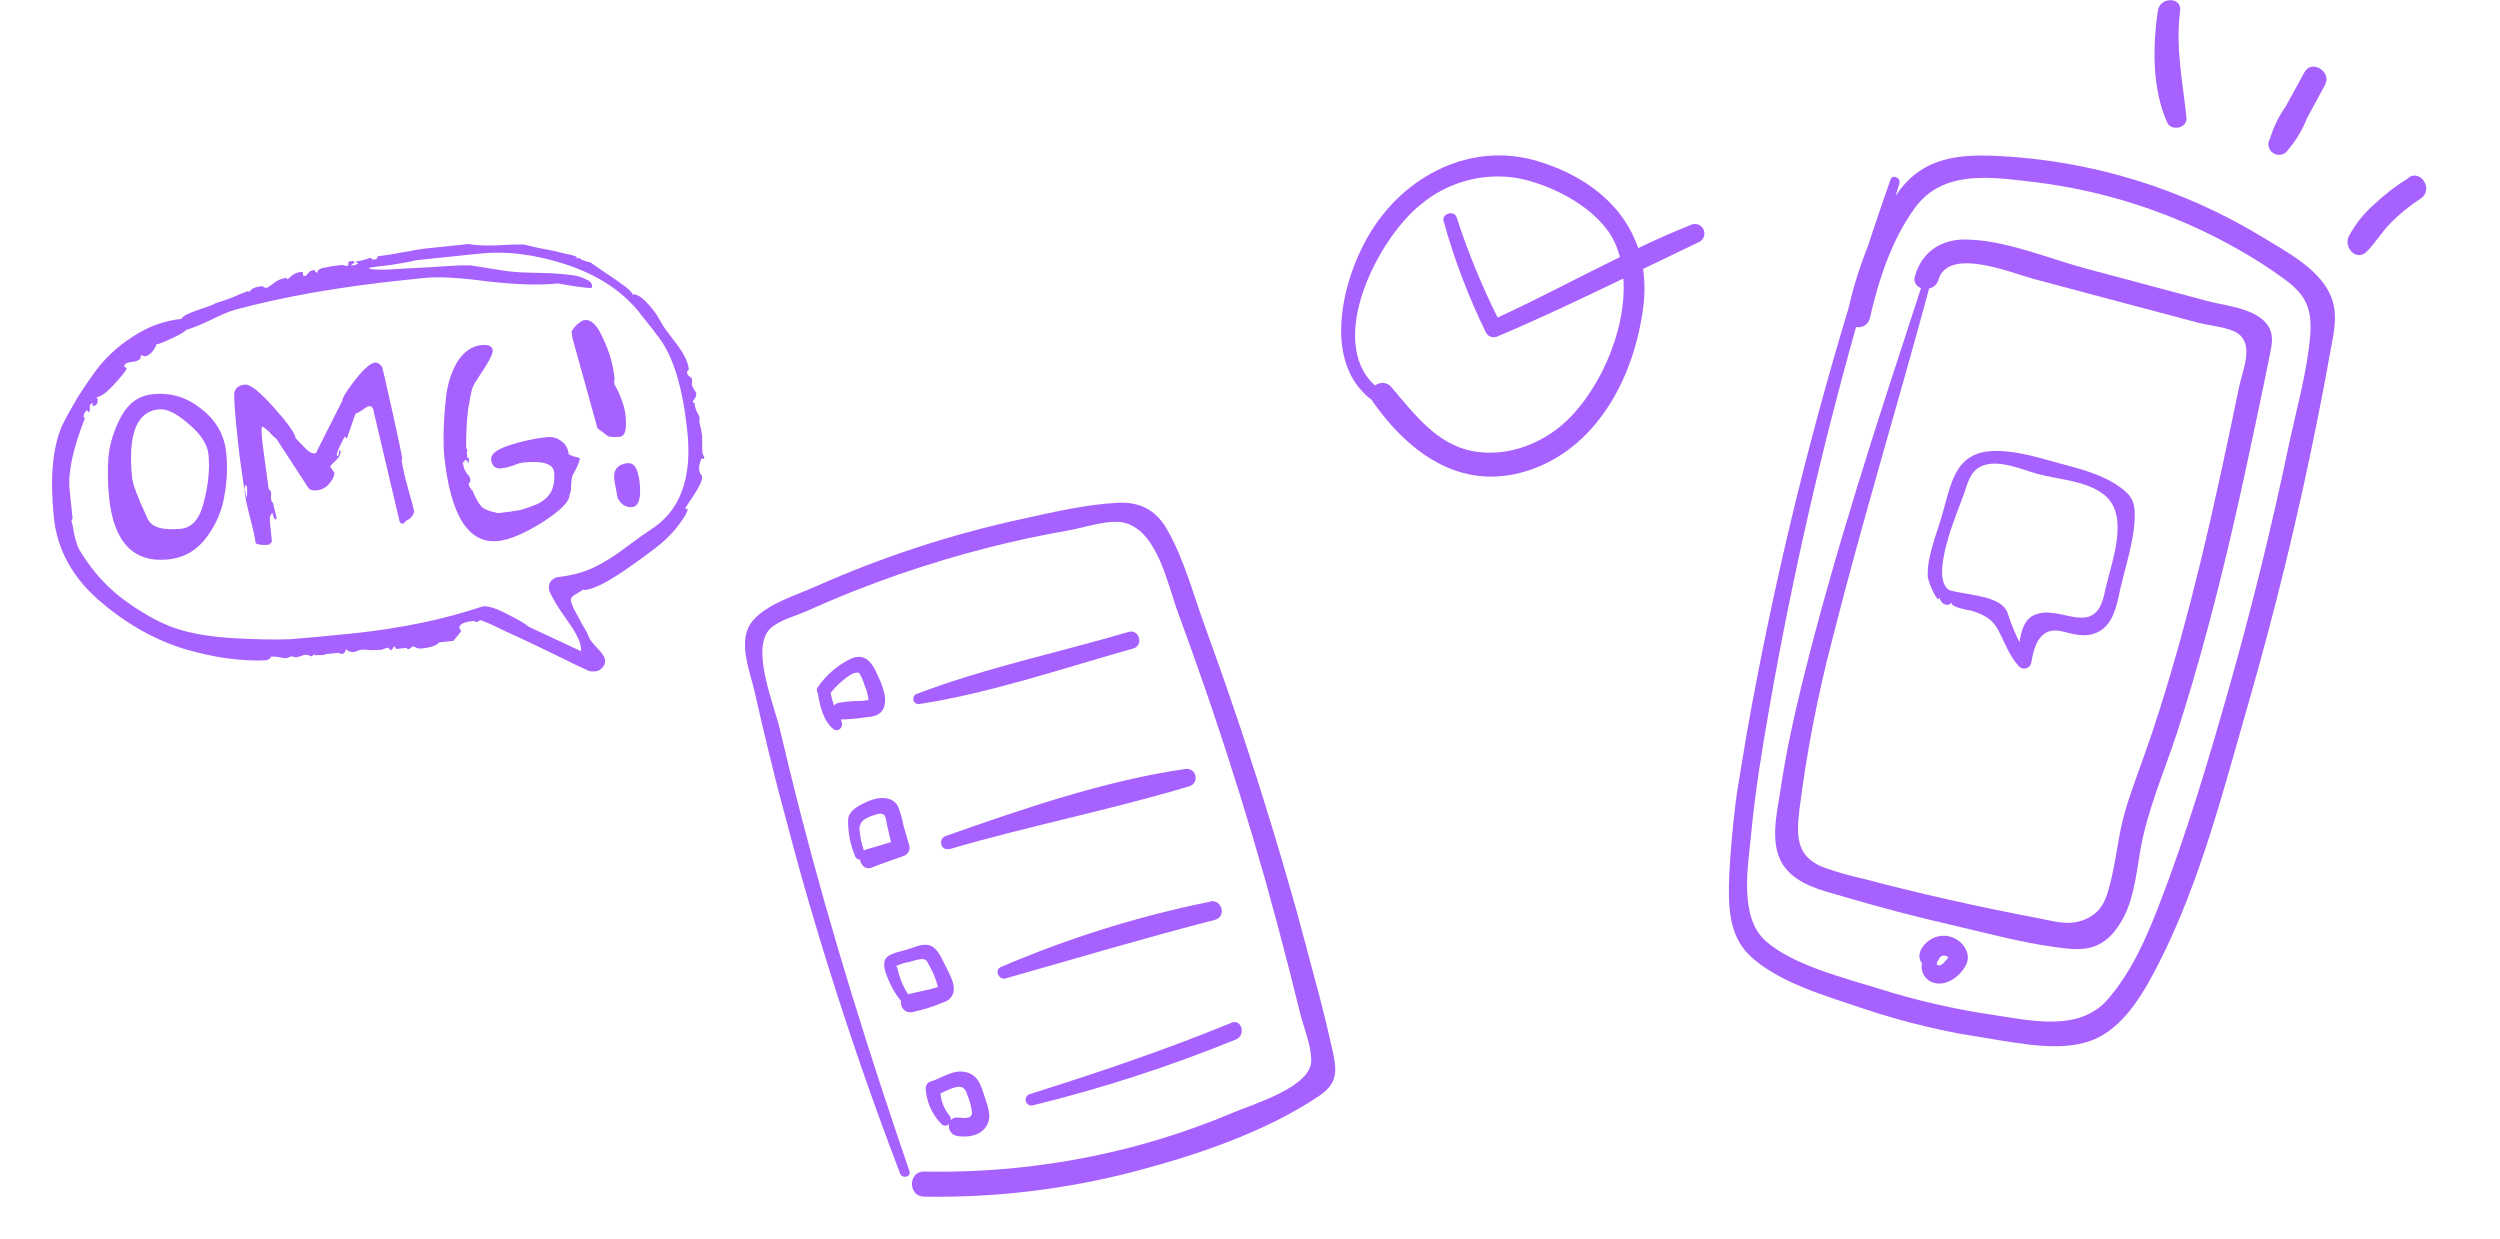 <svg width="468" height="232" viewBox="0 0 468 232" fill="none" xmlns="http://www.w3.org/2000/svg">
<g clip-path="url(#clip0_814_1380)">
<path d="M244.366 176.483C246.136 183.098 247.911 189.734 249.404 196.412C250.307 200.436 250.499 202.773 246.897 205.191C236.787 211.966 223.855 216.294 212.166 219.356C199.369 222.674 186.181 224.24 172.962 224.013C169.946 223.962 169.977 219.253 172.995 219.314C186.111 219.578 199.199 218.035 211.893 214.728C218.298 213.046 224.576 210.913 230.681 208.346C234.817 206.588 245.439 203.508 245.462 198.53C245.492 195.765 244.003 192.223 243.345 189.522C242.688 186.821 242.029 184.197 241.352 181.544C239.906 175.896 238.4 170.266 236.835 164.657C233.748 153.766 230.386 142.967 226.749 132.259C224.762 126.422 222.701 120.609 220.567 114.818C218.614 109.544 216.769 99.649 210.692 97.92C207.833 97.078 202.987 98.776 200.067 99.286C197.446 99.737 194.831 100.252 192.226 100.808C187.02 101.929 181.851 103.268 176.753 104.795C171.003 106.517 165.336 108.467 159.762 110.686C156.823 111.852 153.905 113.099 151.001 114.397C148.928 115.321 145.961 116.06 144.27 117.598C140.362 121.183 144.919 131.938 145.986 136.494C147.232 141.827 148.543 147.161 149.919 152.496C155.725 175.009 162.686 197.224 170.238 219.216C170.622 220.329 168.912 220.743 168.498 219.682C157.238 190.245 148.12 160.032 141.217 129.281C140.31 125.366 137.899 119.714 140.956 116.15C143.636 113.002 149.253 111.347 152.908 109.697C165.231 104.229 178.078 100.029 191.251 97.161C197.036 95.896 203.144 94.457 209.082 94.128C213.233 93.886 216.293 95.358 218.401 98.984C221.676 104.622 223.487 111.595 225.704 117.656C227.818 123.452 229.861 129.278 231.832 135.133C236.411 148.795 240.589 162.578 244.366 176.483ZM153.111 129.823C152.984 129.642 152.917 129.425 152.92 129.204C152.923 128.983 152.996 128.768 153.128 128.591C154.692 126.321 156.819 124.499 159.301 123.304C161.835 122.202 163.144 123.893 164.148 126.067C165.009 127.91 166.561 131.24 165.074 133.136C164.308 134.122 163.075 134.17 161.926 134.293C160.44 134.526 158.94 134.659 157.437 134.69V134.69C157.516 134.907 157.576 135.131 157.616 135.359C157.827 136.149 156.878 137.098 156.099 136.535C154.191 135.157 153.449 132.099 153.111 129.823ZM157.181 127.898C156.572 128.449 156.007 129.046 155.491 129.685C155.641 130.509 155.857 131.318 156.139 132.106C156.35 131.82 156.663 131.628 157.014 131.568C157.999 131.395 158.994 131.285 159.993 131.238C160.864 131.261 161.736 131.192 162.593 131.031C162.491 130.127 162.254 129.242 161.891 128.408C161.716 127.813 161.493 127.233 161.222 126.676C160.824 125.958 160.906 125.86 160.241 125.929C159.27 126.026 157.874 127.289 157.181 127.898ZM212.12 121.409C214.143 120.868 213.297 117.707 211.288 118.299C198.162 122.147 184.39 125.038 171.601 129.903C171.374 129.99 171.186 130.158 171.076 130.375C170.965 130.592 170.939 130.842 171.002 131.078C171.065 131.314 171.212 131.517 171.417 131.65C171.621 131.783 171.867 131.835 172.108 131.797C185.593 129.699 199.004 125.091 212.12 121.409V121.409ZM158.774 153.384C158.905 151.525 161.266 150.546 162.721 149.907C164.475 149.21 167.028 148.95 168.082 150.905C168.535 152.03 168.873 153.198 169.09 154.391C169.44 155.698 169.85 156.988 170.23 158.287C170.332 158.7 170.271 159.137 170.058 159.506C169.845 159.875 169.498 160.146 169.09 160.264C167.118 160.997 165.117 161.62 163.162 162.414C162.019 162.882 161.168 161.97 161.004 160.95C160.805 160.942 160.613 160.876 160.45 160.762C160.287 160.648 160.16 160.49 160.083 160.306C159.159 158.119 158.712 155.758 158.774 153.384V153.384ZM161.742 159.212C161.897 159.112 162.067 159.037 162.246 158.99C163.773 158.581 165.261 158.107 166.803 157.63C166.532 156.617 166.332 155.585 166.081 154.566C165.956 154.1 165.893 152.891 165.558 152.611C164.993 152.078 164.241 152.388 163.604 152.602C162.918 152.795 162.267 153.098 161.676 153.497C161.367 153.762 161.135 154.106 161.006 154.493C160.876 154.879 160.854 155.293 160.941 155.692C161.055 156.877 161.309 158.044 161.698 159.169L161.742 159.212ZM177.727 158.963C192.605 154.614 207.919 151.614 222.727 147.165C223.121 147.025 223.449 146.741 223.643 146.37C223.838 145.999 223.886 145.568 223.778 145.163C223.67 144.758 223.413 144.409 223.059 144.184C222.705 143.96 222.279 143.878 221.868 143.954C206.74 146.155 191.449 151.428 177.066 156.491C175.527 156.979 176.113 159.373 177.713 158.912L177.727 158.963ZM168.704 187.429C167.67 186.168 166.838 184.754 166.239 183.237C165.846 182.256 165.138 180.622 165.75 179.546C166.362 178.471 168.488 178.152 169.62 177.805C170.955 177.448 172.543 176.578 173.954 176.95C175.365 177.322 176.168 179.148 176.807 180.442C177.446 181.737 178.624 183.712 178.561 185.259C178.529 185.806 178.326 186.329 177.98 186.753C177.634 187.177 177.163 187.48 176.635 187.62C174.749 188.43 172.787 189.049 170.778 189.469C170.49 189.528 170.193 189.515 169.911 189.43C169.63 189.346 169.374 189.192 169.167 188.984C168.959 188.775 168.807 188.519 168.724 188.237C168.64 187.955 168.628 187.656 168.688 187.369L168.704 187.429ZM167.97 181.199C168.076 181.595 168.181 181.99 168.284 182.375C168.657 183.703 169.232 184.966 169.99 186.119C171.002 185.849 172.124 185.668 173.186 185.384C174 185.246 174.799 185.032 175.573 184.745C175.238 183.377 174.708 182.063 173.999 180.846C173.459 179.72 173.348 179.424 172.081 179.59C171.453 179.714 170.835 179.879 170.23 180.085C169.491 180.18 168.772 180.391 168.099 180.709C167.751 180.748 167.698 180.871 167.954 181.139L167.97 181.199ZM226.559 168.784C213.091 171.509 199.942 175.619 187.32 181.05C186.117 181.578 186.983 183.517 188.211 183.167C201.312 179.467 214.274 175.576 227.469 172.188C229.656 171.571 228.753 168.317 226.545 168.734L226.559 168.784ZM177.659 210.414C177.567 210.515 177.455 210.596 177.329 210.651C177.203 210.705 177.067 210.732 176.93 210.73C176.793 210.727 176.658 210.696 176.534 210.637C176.41 210.578 176.3 210.493 176.211 210.389C174.454 208.592 173.413 206.214 173.285 203.703C173.293 203.399 173.401 203.107 173.594 202.873C173.787 202.639 174.052 202.475 174.348 202.409C176.473 201.765 178.387 200.167 180.75 200.696C182.897 201.143 183.568 202.884 184.154 204.79C184.74 206.696 185.841 208.909 184.674 210.785C183.506 212.66 181.214 212.926 179.351 212.686C179.084 212.664 178.825 212.586 178.591 212.456C178.357 212.326 178.153 212.147 177.993 211.932C177.833 211.717 177.72 211.471 177.663 211.209C177.605 210.947 177.604 210.676 177.659 210.414V210.414ZM177.747 208.838C177.929 209.078 178.01 209.38 177.972 209.679C178.137 209.509 178.337 209.377 178.558 209.293C178.779 209.21 179.016 209.176 179.252 209.195C180.258 209.23 181.914 209.666 181.962 208.264C181.82 207.128 181.523 206.017 181.078 204.962C180.685 203.493 179.908 203.18 178.554 203.629C177.674 203.864 176.892 204.345 176.06 204.676C176.181 206.204 176.77 207.657 177.747 208.838V208.838ZM230.543 191.459C218.179 196.536 205.543 200.795 192.798 204.812C192.519 204.887 192.281 205.069 192.137 205.32C191.992 205.57 191.953 205.868 192.028 206.147C192.103 206.426 192.285 206.665 192.535 206.81C192.786 206.954 193.083 206.994 193.362 206.919C206.319 203.745 219.026 199.621 231.377 194.579C233.285 193.809 232.445 190.668 230.54 191.449L230.543 191.459Z" fill="#A661FF"/>
</g>
<g clip-path="url(#clip1_814_1380)">
<path d="M316.806 41.99C313.379 43.344 310.006 44.858 306.674 46.447C303.97 38.482 297.008 32.904 287.797 30.148C275.387 26.47 263.071 32.812 256.559 43.479C251.085 52.465 247.476 67.94 256.815 74.885C256.872 75.002 256.936 75.117 257.007 75.226C264.153 85.329 274.23 92.376 286.889 87.803C299.547 83.23 306.119 69.791 307.638 57.269C307.927 54.971 307.91 52.644 307.587 50.35C311.13 48.64 314.675 46.93 318.225 45.221C318.589 44.995 318.86 44.645 318.987 44.235C319.114 43.825 319.089 43.383 318.917 42.991C318.744 42.598 318.436 42.28 318.048 42.096C317.66 41.913 317.219 41.875 316.806 41.99V41.99ZM291.915 79.965C287.503 83.52 281.482 85.521 275.816 84.472C268.964 83.25 264.722 77.445 260.475 72.486C260.295 72.262 260.073 72.076 259.82 71.939C259.567 71.802 259.29 71.717 259.004 71.689C258.718 71.661 258.43 71.69 258.155 71.774C257.881 71.859 257.626 71.997 257.405 72.182C248.186 63.799 257.933 44.653 265.99 38.263C268.481 36.181 271.393 34.664 274.525 33.816C277.658 32.968 280.938 32.808 284.138 33.348C290.609 34.595 299.19 38.995 302.197 45.2C302.636 46.141 302.988 47.12 303.248 48.126C295.564 51.867 288.062 55.911 280.354 59.445C277.33 53.383 274.763 47.103 272.673 40.659C272.22 39.323 269.859 39.968 270.24 41.369C272.224 48.537 274.868 55.507 278.137 62.187C278.314 62.572 278.633 62.873 279.027 63.027C279.422 63.181 279.86 63.175 280.251 63.011C288.232 59.641 296.077 55.904 303.9 52.136C304.59 62.261 298.879 74.354 291.915 79.965Z" fill="#A661FF"/>
</g>
<path d="M110.115 125.541C109.273 125.182 107.204 124.189 103.908 122.564C100.612 120.94 97.51 119.473 94.604 118.166C91.778 116.76 90.187 116.076 89.834 116.112L89.582 116.273C89.503 116.37 89.419 116.423 89.331 116.433C89.242 116.442 89.105 116.411 88.919 116.341C88.821 116.262 88.684 116.231 88.507 116.25C86.827 116.424 85.98 116.869 85.964 117.586C86.16 117.744 86.271 117.956 86.298 118.221L84.871 119.978L82.219 120.253C81.743 120.838 80.665 121.218 78.985 121.392C78.543 121.438 78.18 121.386 77.897 121.236C77.701 121.078 77.516 121.008 77.339 121.026C77.162 121.044 76.994 121.151 76.835 121.346C76.668 121.453 76.54 121.511 76.451 121.52C76.275 121.539 76.177 121.459 76.159 121.282L74.169 121.488C74.16 121.4 74.053 121.232 73.849 120.985C73.76 120.995 73.641 121.141 73.492 121.424C73.422 121.61 73.299 121.713 73.122 121.731L72.669 121.242C72.492 121.26 72.231 121.332 71.887 121.457C71.631 121.573 71.458 121.635 71.37 121.644C70.928 121.69 70.304 121.71 69.499 121.704C68.685 121.609 68.013 121.59 67.482 121.645C67.394 121.654 67.221 121.716 66.965 121.832C66.709 121.948 66.448 122.02 66.183 122.047C65.653 122.102 65.188 121.927 64.788 121.522C64.578 122.08 64.384 122.368 64.207 122.386C63.854 122.423 63.579 122.362 63.384 122.203L60.997 122.45L60.864 122.464L60.745 122.611C59.852 122.614 59.228 122.634 58.874 122.67L58.847 122.405C58.609 122.698 58.402 122.853 58.225 122.872C57.844 122.643 57.476 122.547 57.123 122.583C56.946 122.602 56.685 122.674 56.34 122.799C55.996 122.924 55.735 122.995 55.558 123.014C55.205 123.05 54.979 123.029 54.881 122.95C54.784 122.87 54.691 122.835 54.602 122.844L54.086 123.032L53.569 123.22C53.392 123.238 53.029 123.186 52.48 123.064C51.931 122.942 51.436 122.904 50.994 122.95L50.98 122.817C50.892 122.827 50.728 122.978 50.491 123.27C50.244 123.475 50.032 123.586 49.855 123.604C45.052 123.834 39.791 123.082 34.071 121.351C28.429 119.522 23.151 116.449 18.235 112.132C13.408 107.806 10.692 102.725 10.087 96.889C9.336 89.638 9.82 83.957 11.54 79.847C12.128 78.624 12.84 77.299 13.675 75.872C14.501 74.356 15.852 72.295 17.727 69.687C19.602 67.08 21.965 64.869 24.816 63.054C27.657 61.151 30.714 60.031 33.986 59.692C34.117 59.231 35.132 58.679 37.032 58.036C39.02 57.383 40.137 56.954 40.384 56.75C40.906 56.607 41.855 56.285 43.233 55.785C44.602 55.196 45.632 54.777 46.321 54.526C46.498 54.508 46.635 54.539 46.732 54.618C47.031 54.051 47.755 53.708 48.905 53.589C49.082 53.57 49.268 53.64 49.463 53.799C49.649 53.869 49.786 53.9 49.874 53.89C50.051 53.872 50.471 53.605 51.132 53.09C51.873 52.477 52.686 52.124 53.57 52.033C53.658 52.024 53.707 52.063 53.716 52.152C53.725 52.24 53.774 52.28 53.863 52.271L54.722 51.511C55.305 51.094 55.954 50.892 56.671 50.907L56.739 51.571C56.925 51.641 57.063 51.671 57.151 51.662C57.319 51.555 57.442 51.453 57.522 51.356C57.68 51.16 57.799 51.014 57.878 50.916C57.958 50.819 58.041 50.766 58.13 50.756C58.297 50.65 58.558 50.578 58.912 50.541C58.949 50.895 59.144 51.053 59.497 51.017C59.391 50.849 59.461 50.663 59.708 50.459C60.043 50.245 60.52 50.107 61.139 50.042C61.749 49.89 62.275 49.791 62.717 49.745C63.159 49.699 63.69 49.644 64.309 49.58L64.323 49.713C64.686 49.765 64.911 49.786 64.999 49.777C65.167 49.67 65.246 49.572 65.237 49.484C65.219 49.307 65.205 49.175 65.196 49.086C65.275 48.989 65.448 48.926 65.713 48.898C66.155 48.853 66.385 48.918 66.404 49.095C65.989 49.406 65.742 49.611 65.663 49.708L66.193 49.653C66.547 49.617 66.847 49.496 67.094 49.292C66.82 49.231 66.674 49.112 66.655 48.935L67.053 48.894C67.141 48.885 67.491 48.804 68.1 48.651C68.71 48.499 69.055 48.374 69.134 48.276C69.311 48.258 69.497 48.328 69.692 48.486L69.559 48.5C69.657 48.579 69.883 48.601 70.236 48.564C70.502 48.537 70.66 48.342 70.712 47.979C71.773 47.869 73.356 47.615 75.46 47.219C77.652 46.813 79.058 46.578 79.677 46.514L87.767 45.676C88.865 45.92 90.617 46.007 93.023 45.936C95.419 45.777 97.157 45.731 98.237 45.798C98.423 45.868 99.339 46.086 100.986 46.452C102.623 46.729 104.177 47.06 105.647 47.444C107.107 47.74 107.891 47.971 107.998 48.139L107.893 48.418L108.409 48.23C108.418 48.319 108.565 48.438 108.848 48.587C109.22 48.727 109.593 48.868 109.965 49.008C110.416 49.05 110.695 49.156 110.802 49.323L112.823 50.723C114.26 51.646 115.559 52.54 116.721 53.403C117.882 54.265 118.433 54.834 118.372 55.108C119.079 55.035 119.881 55.444 120.778 56.334C121.674 57.224 122.443 58.172 123.083 59.178L123.898 60.569C124.023 60.913 124.858 62.078 126.404 64.063C127.951 66.048 128.792 67.703 128.93 69.03C128.948 69.207 128.873 69.349 128.706 69.455C128.626 69.553 128.591 69.646 128.601 69.734C128.628 69.999 128.788 70.251 129.081 70.489C129.364 70.638 129.515 70.801 129.534 70.978C129.58 71.42 129.563 71.69 129.484 71.788C129.511 72.053 129.636 72.398 129.859 72.821C130.17 73.236 130.33 73.488 130.339 73.576C130.385 74.018 130.21 74.483 129.813 74.971L129.694 75.118C129.722 75.383 129.868 75.502 130.133 75.474L130.028 75.753C130.056 76.019 130.19 76.451 130.431 77.052C130.751 77.555 130.93 77.984 130.966 78.337C130.994 78.603 130.968 78.784 130.889 78.882C131.194 80.101 131.374 80.976 131.429 81.507L131.447 82.98C131.45 83.873 131.47 84.497 131.507 84.85L131.854 85.619C131.873 85.796 131.793 85.893 131.617 85.911L131.338 85.806C130.978 86.648 130.825 87.334 130.88 87.865C130.908 88.13 130.98 88.391 131.095 88.647C131.3 88.894 131.411 89.106 131.429 89.282C131.494 89.901 130.984 91.026 129.902 92.658L128.279 95.105L128.571 95.343L128.69 95.197C128.788 95.276 128.727 95.55 128.508 96.02C128.288 96.49 127.866 97.159 127.241 98.028C126.695 98.799 126.017 99.585 125.206 100.384C124.245 101.466 121.806 103.372 117.888 106.102C114.059 108.822 111.26 110.274 109.491 110.457C109.314 110.475 109.177 110.445 109.08 110.366C108.921 110.561 108.63 110.77 108.206 110.992C107.782 111.215 107.447 111.428 107.2 111.633C106.953 111.837 106.848 112.116 106.884 112.47C106.912 112.735 107.099 113.252 107.447 114.02C107.883 114.779 108.382 115.711 108.943 116.815C109.584 117.821 110.029 118.668 110.279 119.357C110.404 119.702 110.919 120.364 111.825 121.342C112.722 122.233 113.202 122.987 113.266 123.606C113.321 124.137 113.146 124.602 112.74 125.001C112.423 125.392 111.999 125.614 111.469 125.669C110.938 125.724 110.487 125.682 110.115 125.541ZM98.94 117.314L108.802 121.924L108.706 120.995C108.596 119.934 107.705 118.239 106.034 115.909C104.363 113.58 103.282 111.77 102.791 110.481L102.763 110.215C102.653 109.154 103.159 108.431 104.281 108.047C106.846 107.782 109.108 107.19 111.069 106.272C113.029 105.354 115.086 104.068 117.238 102.415C119.479 100.753 120.935 99.709 121.606 99.282C127.237 95.839 129.595 89.696 128.68 80.853C127.846 72.806 126.127 66.996 123.523 63.423C123.416 63.255 123.158 62.924 122.75 62.431C122.43 61.927 122.016 61.389 121.51 60.816C121.092 60.234 120.63 59.656 120.124 59.083C119.706 58.5 119.346 58.046 119.045 57.72L118.592 57.231C115.368 53.721 110.985 51.092 105.441 49.342C99.897 47.593 94.738 46.965 89.963 47.46L77.893 48.71C76.762 49.005 75.14 49.308 73.026 49.616C70.993 49.826 69.671 50.008 69.061 50.16C69.089 50.426 70.261 50.528 72.578 50.467C74.887 50.317 77.686 50.161 80.976 49.999C84.257 49.749 86.614 49.639 88.047 49.669C93.048 50.492 95.681 50.889 95.946 50.862C96.76 50.956 97.884 51.019 99.317 51.049C100.838 51.07 102.183 51.11 103.351 51.167C104.519 51.225 105.691 51.327 106.868 51.474C108.045 51.62 108.966 51.882 109.631 52.26C110.375 52.54 110.775 52.946 110.829 53.476C110.857 53.742 110.826 53.879 110.738 53.888C110.031 53.961 107.946 53.685 104.486 53.061C101.037 53.418 96.645 53.292 91.308 52.683C86.052 51.976 82.097 51.76 79.444 52.035L75.995 52.392C63.792 53.656 53.127 55.52 43.998 57.985C42.955 58.271 41.413 58.922 39.374 59.938C37.413 60.856 35.911 61.459 34.869 61.745C34.552 62.136 33.625 62.678 32.088 63.374C30.64 64.06 29.695 64.426 29.252 64.472C29.201 64.835 28.937 65.309 28.461 65.894C27.977 66.391 27.557 66.658 27.203 66.695C27.115 66.704 26.978 66.674 26.792 66.604C26.606 66.534 26.469 66.503 26.38 66.512C26.408 66.777 26.289 66.924 26.023 66.951L26.421 66.91C26.202 67.38 25.606 67.665 24.633 67.766C23.66 67.866 23.202 68.182 23.257 68.713C23.522 68.685 23.668 68.804 23.696 69.069C23.397 69.636 22.565 70.661 21.199 72.143C19.912 73.528 18.871 74.261 18.075 74.343L18.235 74.595C18.244 74.683 18.253 74.772 18.263 74.86C18.336 75.568 18.019 75.958 17.311 76.031L17.389 75.487C16.947 75.533 16.753 75.821 16.808 76.352C16.854 76.794 16.793 77.068 16.625 77.175L16.319 76.804C15.816 77.125 15.597 77.594 15.661 78.213L15.926 78.186C13.664 83.961 12.698 88.441 13.028 91.624L13.591 97.062L13.367 97.487C13.483 97.744 13.663 98.619 13.907 100.113C14.23 101.509 14.605 102.543 15.032 103.214C17.292 106.912 20.018 109.937 23.211 112.287C26.404 114.638 29.488 116.374 32.465 117.496C35.432 118.529 39.074 119.18 43.392 119.447C47.798 119.706 51.425 119.777 54.273 119.661C57.2 119.447 61.095 119.089 65.959 118.585C74.978 117.651 83.115 115.959 90.368 113.51C91.43 113.4 93.002 113.907 95.084 115.032C97.158 116.069 98.443 116.83 98.94 117.314ZM20.424 93.137C20.158 90.573 20.118 88.03 20.304 85.508C20.569 82.889 21.378 80.347 22.732 77.883C24.085 75.419 26.044 74.054 28.608 73.789C31.969 73.441 35.015 74.377 37.747 76.596C40.471 78.727 42.002 81.429 42.34 84.7C42.624 87.442 42.506 90.18 41.984 92.915C41.552 95.641 40.433 98.215 38.628 100.636C36.823 103.057 34.462 104.419 31.544 104.721C25 105.399 21.294 101.537 20.424 93.137ZM47.854 101.691C47.753 100.719 47.411 99.145 46.829 96.971C46.237 94.709 45.881 93.003 45.762 91.853L45.895 91.84C45.959 92.459 46.049 92.896 46.165 93.152C46.296 92.692 46.311 91.975 46.211 91.003L45.918 90.765C45.927 90.853 45.896 90.99 45.826 91.177C45.845 91.353 45.814 91.49 45.735 91.588C45.689 91.146 45.535 90.09 45.273 88.418C45.001 86.659 44.751 84.674 44.522 82.463L44.302 80.341C43.926 76.716 43.781 74.452 43.867 73.549C44.04 72.638 44.702 72.122 45.852 72.003C46.824 71.902 48.625 73.325 51.254 76.27C53.882 79.215 55.243 81.13 55.334 82.014L57.438 84.209C58.024 84.685 58.493 84.904 58.847 84.868C59.201 84.831 59.364 84.68 59.337 84.415L64.12 74.937C64.074 74.495 64.839 73.254 66.415 71.214C68.071 69.076 69.341 67.962 70.225 67.87C70.667 67.824 71.097 68.093 71.515 68.675C71.631 68.931 72.277 71.724 73.455 77.054C74.624 82.295 75.244 85.27 75.318 85.977L75.185 85.991C75.313 87.229 75.731 89.107 76.439 91.626C77.147 94.144 77.514 95.536 77.542 95.802C77.34 96.448 76.988 96.931 76.485 97.252C75.973 97.483 75.686 97.737 75.625 98.011C75.095 98.066 74.807 97.872 74.761 97.43L69.979 77.146C69.897 76.35 69.59 75.98 69.059 76.034C68.883 76.053 68.503 76.271 67.921 76.689C67.338 77.106 66.915 77.329 66.649 77.357C66.561 77.366 66.245 78.203 65.703 79.868L64.875 82.233C64.848 81.967 64.741 81.799 64.555 81.729C64.396 81.925 64.098 82.492 63.659 83.431C63.22 84.37 63.014 84.972 63.041 85.238C63.051 85.326 63.099 85.366 63.188 85.357C63.365 85.338 63.439 85.197 63.412 84.931C63.464 84.568 63.529 84.338 63.608 84.241L63.755 84.359C63.819 84.978 63.525 85.59 62.872 86.194C62.299 86.7 61.938 87.095 61.788 87.378C61.984 87.537 62.139 87.744 62.255 88C62.362 88.168 62.464 88.292 62.562 88.371L62.575 88.504C62.63 89.034 62.341 89.69 61.706 90.47C61.072 91.251 60.269 91.692 59.296 91.792C58.589 91.866 58.084 91.739 57.782 91.413L51.725 82.12C51.628 82.04 51.384 81.842 50.994 81.525C50.682 81.111 50.332 80.745 49.941 80.428C49.551 80.111 49.263 79.917 49.077 79.847C48.918 80.042 48.926 80.98 49.1 82.66C49.109 82.748 49.505 85.701 50.286 91.519C50.578 91.757 50.743 92.053 50.78 92.406C50.789 92.495 50.763 92.676 50.702 92.951C50.721 93.127 50.739 93.304 50.757 93.481C50.785 93.746 50.896 93.958 51.091 94.117L51.791 96.994L51.686 97.273C51.314 97.132 51.091 96.709 51.018 96.001C50.603 96.312 50.437 96.866 50.52 97.662L50.904 101.375L50.429 101.961C49.191 102.089 48.332 101.999 47.854 101.691ZM83.157 85.299C83.065 84.415 83.026 83.168 83.038 81.558C83.04 79.86 83.17 77.657 83.426 74.949C83.681 72.241 84.376 69.89 85.51 67.896C86.733 65.892 88.273 64.794 90.13 64.602C91.456 64.465 92.16 64.794 92.243 65.59C92.279 65.944 92.034 66.595 91.507 67.543C90.979 68.491 90.443 69.351 89.897 70.123L89.092 71.413C88.924 71.519 88.701 71.945 88.42 72.689C88.219 73.335 87.954 74.659 87.625 76.659C87.384 78.65 87.264 80.942 87.264 83.534C87.273 83.622 87.287 83.755 87.305 83.931C87.412 84.099 87.47 84.227 87.479 84.316C87.498 84.493 87.462 84.585 87.374 84.595L87.498 85.788L87.749 85.628C87.813 86.247 87.761 86.61 87.594 86.717C87.548 86.275 87.348 86.072 86.995 86.109L86.903 86.52L86.624 86.415C86.725 87.388 86.98 88.121 87.388 88.615C87.788 89.02 88.006 89.4 88.042 89.754C88.088 90.196 87.978 90.431 87.713 90.458C87.768 90.989 87.937 91.329 88.221 91.478L88.102 91.624C88.376 91.685 88.527 91.849 88.555 92.114C89.25 93.65 89.842 94.617 90.33 95.013C90.818 95.41 91.792 95.756 93.253 96.051C94.933 95.877 96.299 95.691 97.351 95.493C98.394 95.206 99.471 94.826 100.584 94.354C101.776 93.783 102.636 93.024 103.164 92.076C103.682 91.039 103.868 89.813 103.721 88.398C103.556 86.806 101.617 86.203 97.903 86.588C97.461 86.633 96.811 86.835 95.955 87.192C95.089 87.46 94.391 87.622 93.86 87.677C92.71 87.796 92.072 87.236 91.943 85.998C91.843 85.026 92.959 84.15 95.291 83.373C97.712 82.585 100.072 82.073 102.371 81.835C103.432 81.725 104.353 81.987 105.134 82.621C105.905 83.167 106.346 83.97 106.456 85.031C106.74 85.181 107.067 85.326 107.439 85.466C107.802 85.518 108.077 85.579 108.263 85.649C108.449 85.719 108.546 85.798 108.555 85.887C108.373 86.71 107.938 87.693 107.252 88.837C107.103 89.12 106.99 89.758 106.914 90.749C106.926 91.731 106.814 92.368 106.576 92.661C106.695 93.81 105.038 95.501 101.605 97.734C98.162 99.877 95.38 101.059 93.258 101.279C87.687 101.856 84.32 96.529 83.157 85.299ZM24.736 89.473C24.864 90.711 25.847 93.29 27.683 97.211C28.466 98.739 30.538 99.329 33.899 98.981C36.021 98.761 37.452 97.049 38.193 93.844C39.022 90.63 39.299 87.697 39.024 85.044C38.832 83.187 37.609 81.303 35.355 79.391C33.093 77.391 31.21 76.469 29.706 76.624C25.55 77.055 23.894 81.338 24.736 89.473ZM111.852 80.183L107.149 63.242L107.011 61.916C107.1 61.906 107.258 61.711 107.487 61.33C107.804 60.94 108.13 60.638 108.466 60.424C108.792 60.122 109.132 59.953 109.486 59.916C110.723 59.788 111.873 60.965 112.935 63.447C114.075 65.831 114.774 68.261 115.03 70.737C115.049 70.914 115.027 71.14 114.966 71.414C114.994 71.68 115.012 71.856 115.021 71.945C116.223 74.055 116.92 76.038 117.112 77.895C117.368 80.371 117.01 81.659 116.038 81.76C114.888 81.879 114.123 81.824 113.742 81.596L111.852 80.183ZM115.614 93.199C115.604 93.111 115.505 92.585 115.316 91.621C115.118 90.569 115.01 89.955 114.991 89.778C114.799 87.921 115.631 86.897 117.488 86.704C118.726 86.576 119.478 87.794 119.743 90.359C120.046 93.277 119.578 94.8 118.34 94.928C117.19 95.047 116.282 94.471 115.614 93.199Z" fill="#A661FF"/>
<g clip-path="url(#clip2_814_1380)">
<path d="M436.571 56.039C434.7 50.581 428.178 47.218 423.564 44.407C408.474 35.222 391.303 29.984 373.646 29.18C366.574 28.871 360.319 29.525 355.759 35.417C355.432 35.833 355.147 36.267 354.839 36.698C355.079 35.931 355.307 35.164 355.559 34.388C355.903 33.326 354.286 32.51 353.898 33.632C352.461 37.759 351.022 41.907 349.682 46.061C348.158 49.861 346.935 53.774 346.025 57.765C338.11 83.893 331.752 110.466 326.983 137.345C325.265 146.11 324.171 154.986 323.709 163.907C323.53 169.058 323.463 174.822 327.391 178.717C332.668 183.899 342.004 186.486 348.8 188.809C356.456 191.364 364.322 193.246 372.307 194.435C378.547 195.357 386.792 197.203 392.742 194.249C398.166 191.555 401.599 185.275 404.231 180.104C411.889 165.067 416.24 147.816 420.903 131.667C425.878 114.377 430.139 96.901 433.685 79.24C434.612 74.66 435.497 70.062 436.305 65.451C436.906 62.294 437.617 59.155 436.571 56.039ZM428.372 83.777C425.273 98.558 421.667 113.232 417.554 127.8C413.597 141.794 409.421 155.885 404.16 169.472C401.781 175.625 398.966 182.041 394.57 187.077C389.193 193.225 380.304 191.06 373.088 189.988C365.827 188.922 358.664 187.275 351.667 185.064C345.194 183.03 335.755 180.729 330.574 176.189C325.393 171.65 327.302 161.749 327.835 155.951C328.571 148.116 329.86 140.328 331.212 132.573C335.414 108.531 340.834 84.718 347.452 61.224C348.022 61.337 348.614 61.222 349.099 60.905C349.584 60.588 349.925 60.093 350.048 59.528C351.647 52.451 354.145 44.83 358.488 38.891C363.731 31.724 372.778 33.133 380.636 34.064C393.929 35.65 406.78 39.835 418.451 46.38C421.671 48.159 424.773 50.141 427.738 52.316C431.478 55.106 432.838 57.547 432.486 62.592C431.946 69.586 429.816 76.887 428.37 83.788L428.372 83.777ZM413.421 56.402L390.631 50.312C383.528 48.42 375.43 44.941 368.043 44.837C363.314 44.759 359.788 47.186 358.488 51.648C358.404 51.87 358.368 52.107 358.38 52.344C358.392 52.581 358.453 52.813 358.559 53.026C358.665 53.239 358.814 53.427 358.996 53.581C359.178 53.734 359.39 53.848 359.618 53.917C351.551 78.611 343.314 103.522 337.169 128.691C335.622 134.982 334.281 141.317 333.331 147.729C332.652 152.373 330.981 158.531 334.297 162.594C336.87 165.716 341.07 166.681 344.791 167.755C351.789 169.824 358.851 171.673 365.974 173.3C372.92 174.92 380.26 176.941 387.386 177.606C391.889 178.027 394.614 176.565 396.997 172.695C399.379 168.826 399.861 163.949 400.627 159.454C401.89 151.829 405.11 144.596 407.521 137.229C411.666 124.408 415.071 111.375 418.103 98.225C419.631 91.573 421.074 84.896 422.471 78.223C423.199 74.706 423.962 71.184 424.658 67.663C424.962 65.822 425.717 63.776 425.036 61.917C423.507 57.781 416.843 57.316 413.421 56.402ZM419.206 72.221C414.663 94.164 409.912 116.139 402.794 137.409C401.213 142.138 399.356 146.777 397.913 151.551C396.623 155.814 396.252 160.296 395.206 164.644C394.374 168.109 393.678 170.68 390.33 172.106C387.331 173.389 384.749 172.492 381.645 171.899C375.929 170.819 370.225 169.635 364.536 168.35C359.213 167.155 353.915 165.857 348.641 164.454C346.071 163.895 343.542 163.162 341.071 162.26C336.19 160.188 336.3 156.334 336.846 151.612C338.194 140.902 340.24 130.292 342.97 119.849C348.547 97.775 355.198 75.992 361.132 54C361.545 53.915 361.926 53.719 362.233 53.432C362.54 53.145 362.762 52.779 362.873 52.374C364.727 46.135 376.567 51.105 380.601 52.188L396.119 56.324L411.627 60.447C413.522 60.951 417.181 61.243 418.87 62.374C422.019 64.529 419.821 69.257 419.206 72.221ZM364.334 175.199C363.646 175.13 362.952 175.212 362.3 175.441C361.649 175.67 361.056 176.039 360.564 176.522C359.553 177.474 358.801 178.961 359.736 180.235L359.804 180.302C359.65 180.984 359.732 181.697 360.035 182.328C360.338 182.959 360.846 183.47 361.475 183.779C363.977 184.954 366.793 182.947 367.975 180.759C369.378 178.194 366.889 175.443 364.334 175.199ZM362.891 180.723C362.53 180.664 362.532 180.384 362.642 180.056C362.741 179.923 362.831 179.785 362.913 179.642C363.024 179.366 363.22 179.132 363.473 178.973C363.602 178.91 363.744 178.875 363.888 178.872C364.033 178.869 364.176 178.897 364.308 178.955C364.439 178.977 364.529 179.114 364.645 179.156L364.744 179.172C364.357 179.746 363.613 180.776 362.891 180.723ZM364.736 179.216C364.862 179.338 364.595 179.461 364.736 179.216V179.216ZM396.822 91.165C393.704 88.891 389.622 87.824 385.963 86.849C381.918 85.765 377.69 84.36 373.466 84.421C365.753 84.521 365.304 90.624 363.326 97.212C362.331 100.505 360.714 104.434 360.877 107.93C360.922 108.945 363.006 113.732 363.092 111.654C363.041 112.843 364.542 113.886 365.431 112.724C364.715 113.657 368.98 114.296 369.077 114.324C371.206 115.034 372.877 115.736 374.026 117.885C375.361 120.344 375.938 122.42 377.852 124.64C378.01 124.844 378.225 124.999 378.469 125.086C378.713 125.172 378.977 125.188 379.229 125.129C379.482 125.071 379.712 124.941 379.892 124.756C380.073 124.571 380.196 124.338 380.247 124.085C380.83 120.567 382.023 117.228 386.064 118.2C387.825 118.625 389.718 119.207 391.592 118.746C394.949 117.88 395.933 114.719 396.595 111.74C397.569 106.81 399.79 100.855 399.62 95.847C399.493 93.42 398.606 92.467 396.822 91.165ZM380.893 115.094C378.974 115.895 378.373 118.034 378.045 120.218C377.388 118.892 376.803 117.532 376.292 116.145C375.873 115.08 375.892 114.355 375.001 113.492C372.944 111.461 367.792 111.291 364.977 110.511C360.945 108.266 366.688 95.228 367.605 92.605C368.316 90.619 368.72 88.313 370.842 87.311C373.946 85.799 378.6 87.957 381.57 88.751C385.389 89.775 390.511 89.986 393.807 92.546C399.018 96.564 394.992 105.813 393.926 111.231C392.066 119.618 385.682 113.044 380.893 115.094Z" fill="#A661FF"/>
</g>
<g clip-path="url(#clip3_814_1380)">
<path d="M403.958 1.99C404.343 -0.622 408.465 -0.636 408.119 2.035C407.23 9.021 408.59 15.139 409.308 22.003C409.524 23.987 406.485 24.627 405.711 22.954C402.867 16.662 402.954 8.677 403.958 1.99ZM431.356 13.584L427.898 19.907C426.587 21.765 425.582 23.822 424.919 25.997C424.651 26.452 424.575 26.994 424.707 27.504C424.839 28.015 425.168 28.452 425.623 28.72C426.077 28.988 426.619 29.064 427.129 28.932C427.64 28.8 428.077 28.471 428.345 28.017C429.847 26.261 431.041 24.264 431.877 22.11L435.234 15.925C436.59 13.343 432.652 11.022 431.356 13.584ZM450.957 33.276C448.684 34.661 446.561 36.278 444.623 38.102C442.591 39.839 440.907 41.945 439.661 44.31C438.726 46.44 441.214 49.043 443.118 47.042C444.742 45.356 445.953 43.328 447.616 41.642C449.292 39.964 451.142 38.47 453.134 37.184C455.549 35.605 453.372 31.718 450.918 33.197L450.957 33.276Z" fill="#A661FF"/>
</g>
<defs>
<clipPath id="clip0_814_1380">
<rect width="87.91" height="123.669" fill="white" transform="translate(136 111.716) rotate(-14.975)"/>
</clipPath>
<clipPath id="clip1_814_1380">
<rect width="59.178" height="59.729" fill="white" transform="translate(264.694 21) rotate(21.297)"/>
</clipPath>
<clipPath id="clip2_814_1380">
<rect width="96.176" height="163.972" fill="white" transform="translate(345.785 23.81) rotate(9.402)"/>
</clipPath>
<clipPath id="clip3_814_1380">
<rect width="47.377" height="51.122" fill="white" transform="translate(454.558 0.557) rotate(90.625)"/>
</clipPath>
</defs>
</svg>
